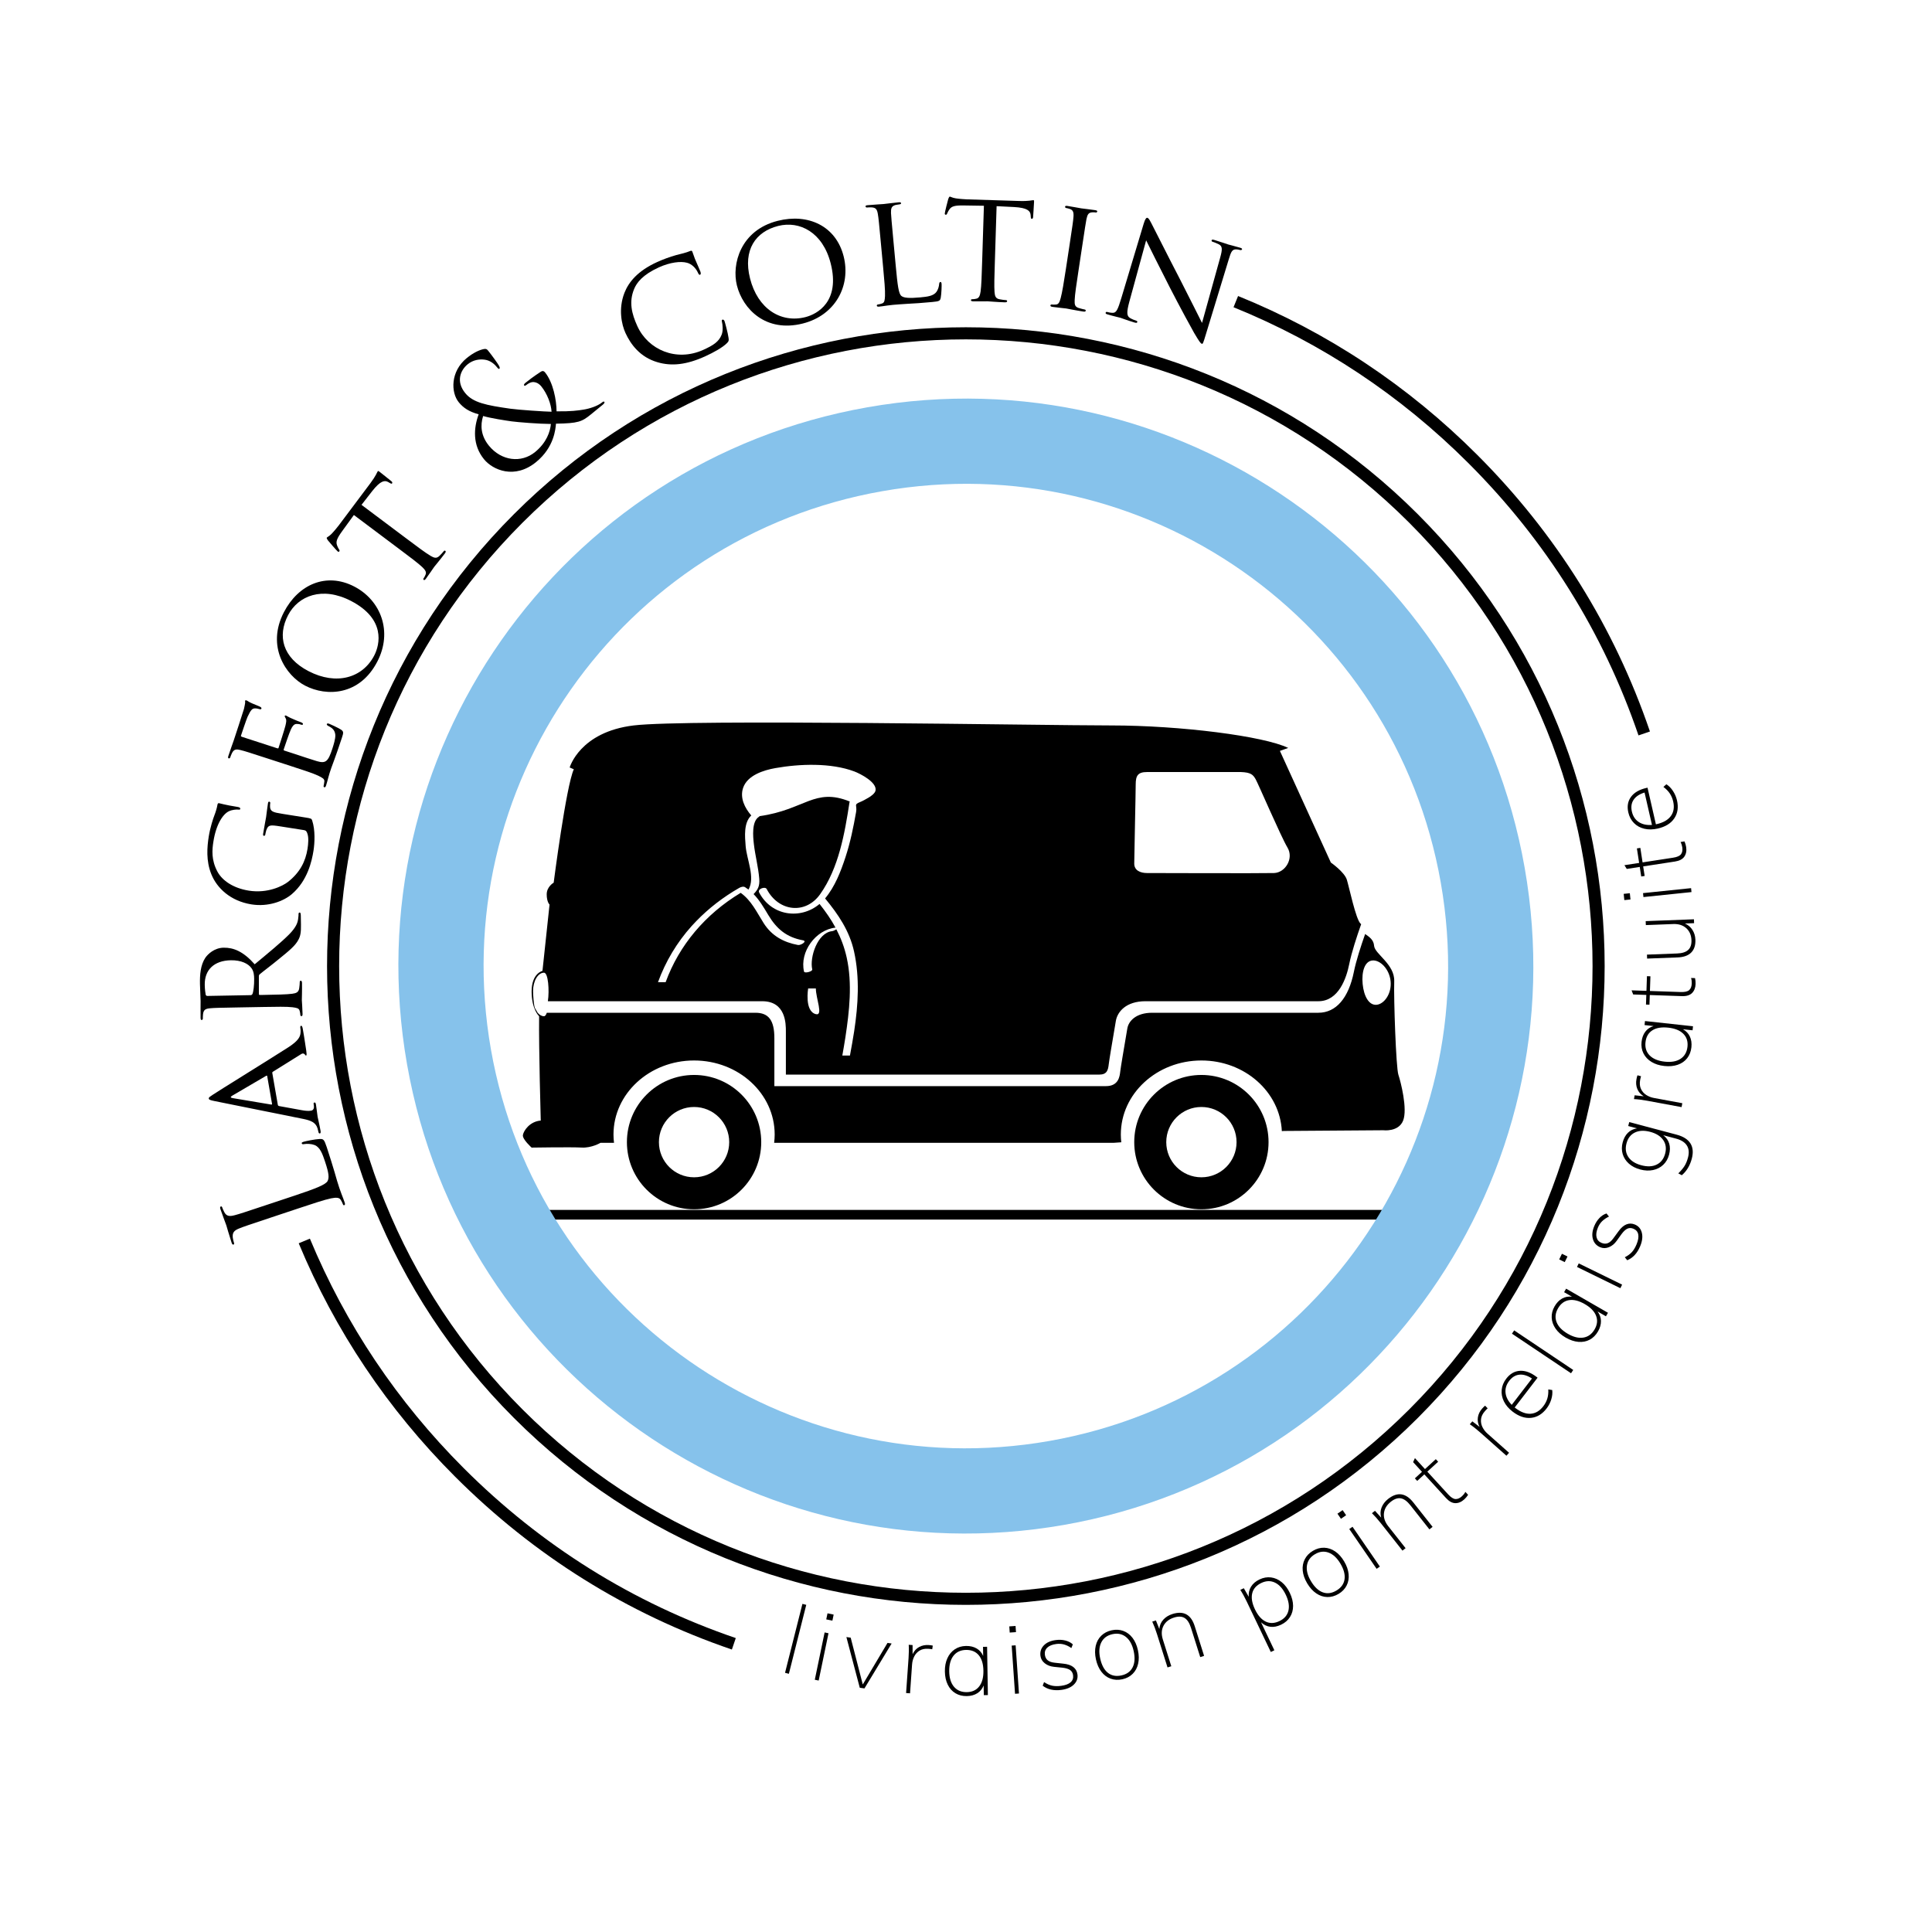 <?xml version="1.0" encoding="utf-8"?>
<!-- Generator: Adobe Illustrator 16.0.0, SVG Export Plug-In . SVG Version: 6.00 Build 0)  -->
<!DOCTYPE svg PUBLIC "-//W3C//DTD SVG 1.1//EN" "http://www.w3.org/Graphics/SVG/1.1/DTD/svg11.dtd">
<svg version="1.1" id="Calque_1" xmlns="http://www.w3.org/2000/svg" xmlns:xlink="http://www.w3.org/1999/xlink" x="0px" y="0px"
	 width="400px" height="400px" viewBox="0 0 400 400" enable-background="new 0 0 400 400" xml:space="preserve">
<g>
	<g>
		<path d="M289.518,222.504c-0.49-1.474-0.98-15.784-0.859-19.339c0.123-3.559-4.045-5.645-4.17-7.359
			c-0.086-1.229-0.986-1.83-1.852-2.431c-0.869,2.472-1.885,5.589-2.324,7.8c-1.098,5.484-3.707,8.505-7.352,8.505h-34.406
			c-3.404,0-4.904,1.752-5.154,3.253l-0.268,1.577c-0.412,2.432-1.107,6.501-1.201,7.352c-0.109,0.977-0.336,3.009-2.943,3.009
			h-68.665v-9.934c0-3.683-1.174-5.257-3.925-5.257H113.21c-0.149,0.44-0.342,0.718-0.577,0.718c-0.493,0-0.945-0.271-1.318-0.718
			l-0.569-0.982c-0.24-0.604-0.38-2.729-0.38-3.507c0-2.099,1.015-3.803,2.268-3.803c0.87,0,1.134,3.664,0.796,5.905h44.375
			c4.902,0,4.902,4.695,4.902,6.239v8.954h64.877c1.604,0,1.832-0.927,1.969-2.138c0.096-0.876,0.791-4.968,1.209-7.408l0.264-1.572
			c0.316-1.881,2.104-4.075,6.125-4.075h35.811c4.215,0,5.811-4.835,6.389-7.715c0.477-2.384,1.568-5.704,2.465-8.241
			c-0.047-0.041-0.1-0.082-0.146-0.123c-0.979-0.981-2.328-7.482-2.82-9.078c-0.49-1.594-3.311-3.555-3.311-3.555l-10.547-23.113
			c0,0,0,0,1.717-0.613c-5.027-2.453-22.32-4.659-36.668-4.659c-14.352,0-87.69-1.349-98.848,0
			c-11.16,1.347-13.246,8.706-13.246,8.706s0,0,0.858,0.369c-1.593,3.433-4.17,23.479-4.17,23.479s-1.444,0.814-1.444,2.409
			s0.586,2.126,0.586,2.126l-1.465,13.728c0,0-2.246,0.5-2.246,4.256s1.553,5.129,1.553,5.129c-0.085,6.728,0.34,21.604,0.34,21.604
			c-2.309,0.182-3.576,2.152-3.699,3.014c-0.125,0.858,1.807,2.584,1.807,2.584s8.25-0.132,10.334-0.009
			c2.084,0.124,3.924-0.979,3.924-0.979h2.801c-0.068-0.565-0.109-1.139-0.109-1.72c0-8.469,7.471-15.33,16.686-15.33
			c9.218,0,16.687,6.861,16.687,15.33c0,0.581-0.042,1.154-0.112,1.72h0.474h69.783l1.615-0.113
			c-0.061-0.528-0.094-1.065-0.094-1.606c0-8.469,7.469-15.33,16.688-15.33c8.955,0,16.246,6.485,16.648,14.625l0.461-0.033
			l20.531-0.147c0,0,3.172,0.405,4.119-2.005C291.451,229.594,290.01,223.976,289.518,222.504z M235.135,162.406
			c0-1.812,0.453-2.564,2.34-2.564c1.883,0,19.432,0,19.432,0c2.094,0.073,2.52,0.56,3.049,1.467
			c0.527,0.902,5.246,11.902,6.602,14.166c1.359,2.262-0.451,5.205-2.789,5.278c-2.338,0.076-26.293,0-26.293,0
			c-1.361-0.002-2.643-0.526-2.643-1.96C234.832,177.357,235.135,164.219,235.135,162.406z M168.914,209.968
			c-2.393-0.609-1.596-5.316-1.596-5.316h1.596C168.914,206.698,170.504,210.373,168.914,209.968z M143.199,191.726l0.967-1.03
			c2.545-2.627,5.521-4.937,8.886-6.869c0.317-0.179,0.856-0.363,1.205-0.144c0.252,0.156,0.483,0.321,0.712,0.496
			c1.439-2.512-0.37-6.23-0.59-9.006c-0.158-1.985-0.436-4.832,1.163-6.34c-1.353-1.56-2.385-3.638-1.693-5.703
			c0.88-2.625,4.259-3.675,6.676-4.103c5.034-0.891,11.491-1.132,16.358,0.693c1.225,0.464,4.721,2.242,4.387,3.955
			c-0.118,0.603-0.998,1.214-1.48,1.487c-0.563,0.314-1.105,0.649-1.707,0.888c-1.406,0.56-0.587,0.617-0.835,2.049
			c-0.556,3.165-1.202,6.335-2.208,9.39c-0.984,2.987-2.172,6.072-4.212,8.52c2.724,3.307,5.054,6.714,5.997,11
			c1.195,5.438,0.854,11.007,0.025,16.477c-0.256,1.682-0.568,3.362-0.877,5.05h-1.579c0.224-1.26,0.444-2.521,0.637-3.782
			c0.817-5.393,1.462-11.094,0.272-16.487c-0.473-2.144-1.205-4.06-2.142-5.862c-0.269,0.178-0.67,0.362-0.888,0.382
			c-3.025,0.317-4.688,5.444-4.106,7.916c0.103,0.438-1.601,0.874-1.7,0.454c-0.959-4.095,2.413-8.667,6.516-9.105
			c-0.917-1.703-2.035-3.305-3.303-4.898c-3.912,3.294-9.949,2.527-12.512-2.385c-0.381-0.729,1.256-1.297,1.563-0.714
			c2.47,4.731,8.062,5.309,11.06,1.095c3.868-5.444,5.1-12.611,6.09-19.059c0.01-0.052,0.033-0.099,0.057-0.147
			c-7.289-2.957-9.303,1.71-18.649,3.024c-0.052,0.053-0.106,0.096-0.156,0.134c-1.546,0.966-1.224,4.143-1.057,5.619
			c0.274,2.414,0.922,4.771,1.118,7.198c0.125,1.523-0.271,2.262-1.172,3.196c1.229,1.257,2.104,2.763,3.059,4.353
			c1.725,2.872,3.775,4.584,7.157,5.211c0.984,0.182-0.447,1.078-1.026,0.971c-3.005-0.56-5.454-1.914-7.113-4.541
			c-1.439-2.273-2.533-4.669-4.748-6.257c-7.348,4.436-12.741,10.847-15.538,18.494h-1.581
			C137.808,199.04,140.145,195.127,143.199,191.726z M285.018,208.028c-1.6,0.154-2.652-1.774-2.896-4.31
			c-0.244-2.531,0.41-4.709,2.01-4.861c1.6-0.154,3.535,1.769,3.779,4.306C288.156,205.696,286.617,207.869,285.018,208.028z"/>
		<path d="M143.699,222.557c-7.679,0-13.904,6.232-13.904,13.911c0,7.682,6.226,13.904,13.904,13.904
			c7.682,0,13.906-6.223,13.906-13.904C157.605,228.789,151.38,222.557,143.699,222.557z M143.699,243.746
			c-4.018,0-7.276-3.258-7.276-7.278s3.259-7.279,7.276-7.279c4.021,0,7.277,3.259,7.277,7.279S147.719,243.746,143.699,243.746z"/>
		<path d="M248.738,222.557c-7.682,0-13.906,6.232-13.906,13.911c0,7.682,6.225,13.904,13.906,13.904
			c7.68,0,13.902-6.223,13.902-13.904C262.641,228.789,256.418,222.557,248.738,222.557z M248.738,243.746
			c-4.021,0-7.277-3.258-7.277-7.278s3.256-7.279,7.277-7.279c4.02,0,7.277,3.259,7.277,7.279S252.758,243.746,248.738,243.746z"/>
	</g>
	<rect x="107.5" y="250.5" width="183" height="2"/>
	<g>
		<path d="M162.533,346.339l3.6-14.273l0.795,0.2l-3.599,14.273L162.533,346.339z"/>
		<path d="M168.695,347.772l2.034-9.791l0.803,0.167l-2.034,9.791L168.695,347.772z M171.328,334.021l1.271,0.265l-0.26,1.253
			l-1.273-0.264L171.328,334.021z"/>
		<path d="M183.75,340.147l0.852,0.121l-5.626,9.3l-0.97-0.139l-2.77-10.495l0.891,0.127l2.5,9.689L183.75,340.147z"/>
		<path d="M193.121,340.708l-0.113,0.754c-0.158-0.037-0.424-0.069-0.796-0.096c-0.731-0.052-1.342,0.076-1.831,0.382
			c-0.49,0.307-0.859,0.715-1.109,1.226s-0.395,1.052-0.436,1.623l-0.422,5.985l-0.817-0.058l0.509-7.223
			c0.073-1.037,0.085-1.959,0.035-2.764l0.798,0.056l0.007,1.886c0.314-0.673,0.768-1.169,1.358-1.488s1.251-0.453,1.983-0.401
			C192.659,340.616,192.937,340.655,193.121,340.708z"/>
		<path d="M204.367,340.949l0.162,9.999l-0.842,0.014l-0.031-2c-0.283,0.698-0.725,1.235-1.324,1.611
			c-0.602,0.377-1.32,0.571-2.161,0.585c-0.894,0.015-1.681-0.183-2.36-0.592c-0.681-0.408-1.21-1-1.589-1.774
			c-0.379-0.773-0.578-1.681-0.594-2.721c-0.018-1.04,0.154-1.956,0.516-2.748c0.359-0.793,0.873-1.411,1.539-1.855
			s1.439-0.674,2.32-0.688c0.84-0.014,1.565,0.154,2.178,0.505c0.611,0.35,1.07,0.869,1.375,1.558l-0.031-1.88L204.367,340.949z
			 M202.738,349.146c0.602-0.776,0.891-1.857,0.867-3.244c-0.021-1.4-0.346-2.472-0.971-3.215c-0.627-0.743-1.498-1.105-2.619-1.088
			c-1.12,0.019-1.987,0.419-2.601,1.202c-0.615,0.784-0.91,1.869-0.888,3.255c0.022,1.374,0.356,2.435,1.001,3.185
			c0.646,0.75,1.529,1.115,2.648,1.097C201.285,350.32,202.139,349.924,202.738,349.146z"/>
		<path d="M208.963,336.728l1.297-0.09l0.088,1.277l-1.297,0.09L208.963,336.728z M210.15,350.679l-0.691-9.976l0.818-0.057
			l0.691,9.976L210.15,350.679z"/>
		<path d="M215.877,349.009l0.285-0.743c0.588,0.38,1.148,0.626,1.68,0.738c0.533,0.111,1.148,0.122,1.85,0.03
			c0.887-0.116,1.539-0.36,1.963-0.731c0.422-0.371,0.594-0.854,0.516-1.449c-0.063-0.476-0.264-0.836-0.605-1.08
			c-0.342-0.245-0.859-0.409-1.557-0.492l-1.738-0.176c-0.775-0.073-1.426-0.317-1.951-0.733c-0.525-0.415-0.828-0.927-0.906-1.535
			c-0.111-0.846,0.119-1.568,0.693-2.168s1.402-0.971,2.486-1.112c0.701-0.092,1.361-0.061,1.979,0.094
			c0.619,0.154,1.135,0.42,1.547,0.796l-0.303,0.766c-0.504-0.351-1.006-0.598-1.51-0.74c-0.502-0.143-1.037-0.177-1.605-0.103
			c-0.834,0.109-1.457,0.359-1.869,0.749c-0.412,0.391-0.58,0.883-0.502,1.478c0.064,0.503,0.264,0.887,0.594,1.153
			c0.33,0.266,0.811,0.432,1.438,0.497l1.76,0.193c0.898,0.084,1.594,0.315,2.088,0.694c0.494,0.38,0.783,0.894,0.867,1.541
			c0.105,0.807-0.143,1.505-0.744,2.095s-1.465,0.958-2.588,1.104C218.182,350.079,216.893,349.79,215.877,349.009z"/>
		<path d="M229.943,347.55c-0.754-0.271-1.395-0.753-1.922-1.443c-0.525-0.69-0.898-1.544-1.121-2.56
			c-0.223-1.017-0.236-1.944-0.045-2.784c0.191-0.841,0.574-1.542,1.148-2.104c0.572-0.562,1.289-0.937,2.148-1.125
			c0.859-0.188,1.664-0.145,2.414,0.129c0.748,0.273,1.385,0.752,1.91,1.436c0.523,0.684,0.896,1.533,1.119,2.55
			c0.221,1.016,0.236,1.947,0.047,2.794c-0.191,0.848-0.568,1.551-1.137,2.111c-0.566,0.561-1.279,0.935-2.139,1.122
			S230.699,347.821,229.943,347.55z M234.498,345.204c0.445-0.875,0.518-1.996,0.219-3.364c-0.291-1.328-0.824-2.304-1.602-2.926
			c-0.777-0.621-1.707-0.814-2.787-0.578c-1.082,0.236-1.85,0.796-2.305,1.68c-0.455,0.885-0.537,1.998-0.244,3.339
			c0.303,1.381,0.832,2.374,1.592,2.979s1.693,0.787,2.801,0.545S234.055,346.079,234.498,345.204z"/>
		<path d="M247.357,336.69l1.939,6.142l-0.801,0.253l-1.916-6.065c-0.32-1.017-0.762-1.695-1.324-2.036
			c-0.561-0.339-1.293-0.367-2.195-0.082c-1.031,0.325-1.756,0.896-2.176,1.714c-0.42,0.818-0.463,1.755-0.131,2.81l1.754,5.551
			l-0.783,0.246l-2.18-6.903c-0.313-0.992-0.641-1.854-0.982-2.584l0.762-0.241l0.705,1.77c0.059-0.745,0.332-1.387,0.818-1.926
			c0.488-0.538,1.119-0.93,1.895-1.175C245.057,333.432,246.596,334.274,247.357,336.69z"/>
		<path d="M263.154,326.589c0.793,0.102,1.529,0.426,2.205,0.976c0.676,0.549,1.236,1.293,1.686,2.231
			c0.447,0.938,0.672,1.836,0.674,2.691c0.002,0.856-0.211,1.623-0.641,2.301c-0.43,0.679-1.043,1.206-1.838,1.586
			c-0.781,0.373-1.525,0.518-2.23,0.433s-1.348-0.395-1.928-0.931l2.764,5.795l-0.74,0.353l-4.977-10.433
			c-0.449-0.938-0.893-1.746-1.334-2.422l0.723-0.345l1.021,1.772c-0.063-0.782,0.098-1.483,0.482-2.103s0.967-1.115,1.75-1.488
			C261.564,326.626,262.359,326.487,263.154,326.589z M266.752,333.48c0.232-0.953,0.053-2.049-0.537-3.288
			c-0.598-1.252-1.344-2.093-2.236-2.524c-0.893-0.431-1.838-0.407-2.836,0.069c-1.035,0.493-1.664,1.211-1.887,2.152
			c-0.225,0.941-0.033,2.043,0.568,3.307c0.604,1.264,1.342,2.107,2.217,2.532s1.824,0.394,2.848-0.095
			C265.898,335.151,266.52,334.434,266.752,333.48z"/>
		<path d="M274.791,330.648c-0.803-0.02-1.563-0.272-2.279-0.762c-0.717-0.488-1.342-1.18-1.873-2.074
			c-0.531-0.894-0.84-1.77-0.924-2.627s0.059-1.644,0.424-2.358c0.367-0.714,0.928-1.296,1.686-1.746
			c0.756-0.45,1.531-0.663,2.328-0.642c0.797,0.023,1.553,0.275,2.268,0.759c0.713,0.482,1.336,1.171,1.867,2.065
			c0.531,0.894,0.842,1.772,0.928,2.636c0.088,0.863-0.049,1.65-0.41,2.361c-0.359,0.711-0.918,1.292-1.676,1.741
			C276.373,330.452,275.594,330.668,274.791,330.648z M278.371,326.983c0.145-0.97-0.141-2.057-0.857-3.26
			c-0.695-1.169-1.51-1.926-2.443-2.271c-0.934-0.344-1.877-0.233-2.828,0.333c-0.951,0.565-1.502,1.34-1.654,2.322
			s0.121,2.064,0.824,3.244c0.723,1.215,1.539,1.989,2.451,2.323s1.855,0.211,2.83-0.368S278.227,327.953,278.371,326.983z"/>
		<path d="M276.904,313.393l1.072-0.736l0.725,1.056l-1.072,0.736L276.904,313.393z M285.012,324.809l-5.662-8.243l0.676-0.464
			l5.662,8.242L285.012,324.809z"/>
		<path d="M292.611,311.065l3.99,5.055l-0.658,0.521l-3.941-4.992c-0.66-0.837-1.314-1.314-1.961-1.434
			c-0.645-0.118-1.34,0.115-2.082,0.702c-0.848,0.669-1.322,1.461-1.426,2.374c-0.104,0.914,0.189,1.805,0.875,2.673l3.605,4.568
			l-0.643,0.508l-4.486-5.683c-0.645-0.815-1.258-1.505-1.836-2.066l0.627-0.496l1.287,1.404c-0.209-0.717-0.182-1.414,0.082-2.091
			c0.266-0.676,0.717-1.266,1.355-1.77C289.305,308.835,291.043,309.077,292.611,311.065z"/>
		<path d="M295.512,304.688l4.311,4.703c0.578,0.629,1.088,0.954,1.529,0.973c0.443,0.02,0.891-0.178,1.342-0.593
			c0.295-0.27,0.529-0.566,0.705-0.889l0.555,0.604c-0.225,0.349-0.482,0.658-0.777,0.929c-0.59,0.54-1.211,0.806-1.861,0.796
			c-0.65-0.009-1.291-0.358-1.922-1.046l-4.5-4.91l-1.475,1.351l-0.486-0.53l1.475-1.352l-1.838-2.005l0.377-0.833l2.08,2.271
			l2.242-2.054l0.486,0.53L295.512,304.688z"/>
		<path d="M307.477,291.031l0.529,0.55c-0.127,0.102-0.314,0.293-0.563,0.571c-0.486,0.549-0.758,1.11-0.813,1.686
			c-0.055,0.574,0.043,1.116,0.295,1.626c0.254,0.509,0.594,0.954,1.023,1.334l4.486,3.982l-0.543,0.613l-5.416-4.806
			c-0.777-0.689-1.502-1.261-2.17-1.712l0.529-0.599l1.5,1.144c-0.342-0.659-0.459-1.321-0.352-1.983
			c0.105-0.663,0.402-1.269,0.891-1.817C307.121,291.341,307.322,291.145,307.477,291.031z"/>
		<path d="M313.602,291.407l0.143,0.109c1.111,0.853,2.166,1.247,3.166,1.183c0.998-0.065,1.871-0.584,2.619-1.557
			c0.381-0.497,0.656-1.025,0.826-1.585s0.236-1.188,0.201-1.888l0.814,0.121c0.078,0.599,0.014,1.242-0.195,1.93
			c-0.209,0.688-0.533,1.318-0.971,1.89c-0.902,1.174-1.98,1.821-3.232,1.943c-1.254,0.122-2.521-0.309-3.801-1.291
			c-0.814-0.626-1.416-1.331-1.805-2.117c-0.387-0.785-0.541-1.588-0.457-2.407c0.082-0.819,0.398-1.588,0.951-2.308
			c0.779-1.015,1.725-1.555,2.832-1.619c1.109-0.065,2.262,0.361,3.457,1.279l0.189,0.146L313.602,291.407z M311.707,288.375
			c0.096,0.872,0.521,1.7,1.281,2.485l4.189-5.457c-0.926-0.61-1.795-0.874-2.607-0.792c-0.811,0.083-1.514,0.511-2.105,1.282
			C311.863,286.677,311.611,287.504,311.707,288.375z"/>
		<path d="M325.264,284.319l-12.229-8.194l0.457-0.682l12.229,8.194L325.264,284.319z"/>
		<path d="M324.248,266.804l8.664,4.994l-0.42,0.729l-1.732-0.999c0.453,0.601,0.688,1.255,0.703,1.964
			c0.014,0.709-0.188,1.427-0.607,2.154c-0.447,0.773-1.02,1.348-1.719,1.721c-0.701,0.374-1.48,0.525-2.34,0.453
			s-1.738-0.368-2.639-0.888c-0.902-0.519-1.6-1.137-2.096-1.854c-0.494-0.716-0.762-1.474-0.801-2.273s0.162-1.581,0.602-2.344
			c0.42-0.728,0.936-1.265,1.551-1.61s1.297-0.473,2.043-0.38l-1.629-0.939L324.248,266.804z M330.447,272.409
			c-0.357-0.914-1.137-1.718-2.338-2.41c-1.213-0.699-2.299-0.972-3.258-0.816s-1.719,0.718-2.279,1.688
			c-0.559,0.971-0.66,1.921-0.303,2.85c0.357,0.93,1.137,1.74,2.338,2.433c1.189,0.686,2.271,0.944,3.246,0.775
			s1.742-0.739,2.301-1.709C330.707,274.26,330.805,273.323,330.447,272.409z"/>
		<path d="M322.813,260.748l0.57-1.168l1.15,0.563l-0.572,1.168L322.813,260.748z M335.482,266.706l-8.98-4.397l0.359-0.736
			l8.982,4.397L335.482,266.706z"/>
		<path d="M336.9,260.921l-0.5-0.62c0.623-0.318,1.117-0.68,1.48-1.085c0.361-0.404,0.68-0.934,0.951-1.586
			c0.342-0.825,0.459-1.513,0.348-2.064c-0.109-0.551-0.441-0.942-0.996-1.172c-0.443-0.185-0.855-0.189-1.238-0.017
			s-0.783,0.54-1.205,1.102l-1.021,1.417c-0.451,0.635-0.988,1.076-1.611,1.322c-0.623,0.247-1.217,0.253-1.783,0.018
			c-0.787-0.327-1.299-0.89-1.529-1.687c-0.232-0.797-0.139-1.699,0.281-2.709c0.27-0.652,0.627-1.208,1.07-1.667
			c0.443-0.458,0.932-0.771,1.463-0.94l0.512,0.646c-0.555,0.261-1.021,0.572-1.396,0.937c-0.375,0.363-0.672,0.811-0.893,1.34
			c-0.322,0.775-0.416,1.439-0.285,1.992s0.473,0.944,1.027,1.175c0.469,0.194,0.9,0.215,1.295,0.062
			c0.396-0.152,0.779-0.484,1.15-0.995l1.047-1.427c0.523-0.736,1.072-1.223,1.646-1.46c0.576-0.237,1.166-0.231,1.768,0.02
			c0.752,0.313,1.232,0.877,1.441,1.692c0.211,0.816,0.098,1.748-0.338,2.794C338.98,259.46,338.086,260.432,336.9,260.921z"/>
		<path d="M337.316,232.316l9.801,2.601c1.379,0.366,2.334,0.968,2.863,1.805c0.529,0.838,0.625,1.894,0.287,3.17
			c-0.383,1.443-1.072,2.585-2.068,3.424l-0.727-0.379c0.559-0.542,0.984-1.049,1.283-1.521s0.541-1.063,0.729-1.772
			c0.264-0.992,0.184-1.82-0.24-2.485c-0.424-0.664-1.17-1.138-2.24-1.422l-2.648-0.703c0.621,0.469,1.033,1.047,1.236,1.735
			s0.195,1.452-0.027,2.289c-0.227,0.851-0.629,1.551-1.209,2.101s-1.283,0.911-2.109,1.085c-0.826,0.175-1.709,0.137-2.65-0.113
			c-0.939-0.249-1.727-0.654-2.357-1.215c-0.629-0.561-1.057-1.223-1.283-1.986c-0.225-0.763-0.225-1.57,0.002-2.421
			c0.219-0.824,0.58-1.483,1.084-1.978c0.502-0.494,1.129-0.8,1.877-0.919l-1.816-0.482L337.316,232.316z M344.35,236.034
			c-0.553-0.802-1.449-1.367-2.686-1.695c-1.25-0.332-2.311-0.285-3.182,0.139s-1.449,1.171-1.732,2.24
			c-0.289,1.082-0.16,2.027,0.385,2.834s1.443,1.376,2.693,1.707c1.25,0.332,2.311,0.283,3.184-0.147s1.453-1.188,1.74-2.27
			C345.035,237.772,344.902,236.836,344.35,236.034z"/>
		<path d="M339.023,222.626l0.736,0.197c-0.055,0.152-0.117,0.412-0.186,0.779c-0.133,0.722-0.074,1.342,0.176,1.862
			c0.248,0.521,0.613,0.935,1.092,1.24s1,0.51,1.564,0.614l5.9,1.091l-0.15,0.807l-7.119-1.316
			c-1.021-0.189-1.936-0.304-2.742-0.345l0.145-0.787l1.875,0.205c-0.633-0.389-1.076-0.894-1.326-1.517
			c-0.252-0.623-0.311-1.295-0.176-2.016C338.879,223.074,338.949,222.803,339.023,222.626z"/>
		<path d="M340.576,211.396l9.941,1.081l-0.09,0.835l-1.988-0.216c0.656,0.366,1.135,0.871,1.434,1.514s0.402,1.382,0.313,2.217
			c-0.096,0.888-0.391,1.645-0.881,2.268c-0.49,0.624-1.143,1.076-1.957,1.356c-0.816,0.28-1.74,0.364-2.773,0.252
			c-1.035-0.112-1.922-0.396-2.664-0.853s-1.291-1.043-1.65-1.759c-0.357-0.717-0.488-1.512-0.393-2.387
			c0.09-0.835,0.348-1.535,0.771-2.099c0.422-0.564,0.994-0.955,1.715-1.172l-1.867-0.203L340.576,211.396z M348.508,214.029
			c-0.695-0.692-1.732-1.114-3.111-1.264c-1.393-0.151-2.496,0.037-3.311,0.565s-1.283,1.349-1.404,2.463
			c-0.121,1.113,0.17,2.023,0.869,2.729c0.701,0.707,1.742,1.135,3.121,1.285c1.365,0.148,2.459-0.051,3.283-0.599
			s1.297-1.378,1.418-2.491C349.492,215.618,349.205,214.722,348.508,214.029z"/>
		<path d="M341.6,205.171l6.375,0.218c0.854,0.028,1.441-0.107,1.766-0.41s0.496-0.761,0.518-1.373
			c0.014-0.4-0.035-0.775-0.143-1.126l0.82,0.028c0.092,0.403,0.133,0.805,0.119,1.204c-0.027,0.8-0.273,1.429-0.736,1.887
			c-0.461,0.458-1.16,0.671-2.092,0.639l-6.656-0.227l-0.068,1.999l-0.719-0.024l0.066-1.999l-2.717-0.093l-0.332-0.852l3.078,0.104
			l0.104-3.038l0.719,0.024L341.6,205.171z"/>
		<path d="M340.721,190.71l9.992-0.38l0.029,0.8l-1.898,0.071c0.666,0.295,1.186,0.739,1.563,1.332s0.578,1.269,0.607,2.028
			c0.043,1.146-0.246,2.031-0.869,2.655s-1.563,0.96-2.814,1.008l-6.314,0.239l-0.031-0.819l6.234-0.236
			c1.053-0.04,1.82-0.286,2.305-0.738c0.482-0.452,0.707-1.124,0.674-2.018c-0.041-1.052-0.402-1.882-1.086-2.49
			c-0.684-0.607-1.572-0.891-2.664-0.85l-5.695,0.217L340.721,190.71z"/>
		<path d="M336.301,186.357l-0.135-1.293l1.273-0.132l0.135,1.293L336.301,186.357z M350.203,184.696l-9.947,1.03l-0.084-0.815
			l9.947-1.03L350.203,184.696z"/>
		<path d="M340.076,178.548l6.307-0.969c0.844-0.129,1.396-0.372,1.658-0.729s0.346-0.839,0.254-1.445
			c-0.061-0.396-0.178-0.755-0.348-1.08l0.811-0.124c0.166,0.379,0.279,0.767,0.34,1.161c0.121,0.791-0.002,1.454-0.373,1.99
			c-0.369,0.535-1.016,0.874-1.938,1.016l-6.584,1.011l0.305,1.978l-0.711,0.109l-0.305-1.978l-2.688,0.413l-0.484-0.775
			l3.045-0.468l-0.463-3.005l0.713-0.109L340.076,178.548z"/>
		<path d="M342.836,170.667l0.176-0.04c1.365-0.313,2.342-0.874,2.928-1.686c0.588-0.812,0.744-1.815,0.471-3.011
			c-0.141-0.611-0.371-1.16-0.695-1.646c-0.322-0.487-0.766-0.939-1.326-1.358l0.613-0.551c0.512,0.321,0.965,0.781,1.361,1.381
			c0.398,0.601,0.676,1.251,0.838,1.953c0.33,1.442,0.143,2.686-0.563,3.729c-0.705,1.044-1.844,1.745-3.418,2.105
			c-1,0.229-1.928,0.243-2.779,0.041c-0.854-0.201-1.57-0.595-2.148-1.181s-0.969-1.32-1.172-2.204
			c-0.285-1.248-0.1-2.319,0.559-3.216c0.656-0.896,1.719-1.511,3.188-1.848l0.234-0.053L342.836,170.667z M339.291,170.195
			c0.734,0.482,1.645,0.681,2.732,0.596l-1.535-6.707c-1.061,0.325-1.816,0.827-2.271,1.505c-0.453,0.678-0.57,1.492-0.354,2.44
			C338.082,168.991,338.559,169.714,339.291,170.195z"/>
	</g>
	<path fill="#86C2EB" d="M179.619,84.318c-63.898,11.24-106.584,72.152-95.344,136.048c11.24,63.897,72.152,106.584,136.049,95.344
		c63.896-11.24,106.582-72.152,95.344-136.048C304.426,115.765,243.516,73.08,179.619,84.318z M217.268,298.335
		c-54.301,9.554-106.067-26.724-115.62-81.023c-9.549-54.302,26.725-106.066,81.025-115.618
		c54.303-9.552,106.067,26.723,115.62,81.024C307.846,237.019,271.568,288.783,217.268,298.335z"/>
	<path d="M151.527,341.519c-21.69-7.417-40.966-19.454-57.291-35.778c-13.975-13.976-24.872-30.236-32.39-48.332l2.313-0.962
		c7.393,17.791,18.107,33.779,31.85,47.521c16.051,16.051,35.002,27.887,56.328,35.178L151.527,341.519z"/>
	<path d="M341.602,151.446l-2.369,0.81c-7.289-21.322-19.125-40.276-35.18-56.332c-14.047-14.046-30.418-24.917-48.664-32.315
		l0.941-2.323c18.559,7.525,35.211,18.583,49.494,32.867C322.152,110.48,334.191,129.757,341.602,151.446z"/>
	<g>
		<path d="M60.921,247.565c4.582-1.526,6.537-2.314,6.911-3.063c0.331-0.665,0.28-1.549-0.528-3.979
			c-0.549-1.654-1.039-3.017-2.191-3.462c-0.634-0.24-1.516-0.291-2.14-0.188c-0.26,0.053-0.436,0.042-0.499-0.145
			c-0.052-0.156,0.063-0.229,0.406-0.343c0.343-0.114,2.284-0.519,3.274-0.569c0.788-0.021,0.943,0.031,1.494,1.683
			c0.745,2.245,1.226,3.887,1.628,5.207c0.373,1.329,0.666,2.307,0.966,3.211c0.041,0.125,0.248,0.645,0.456,1.269
			c0.239,0.612,0.499,1.287,0.654,1.755c0.113,0.344,0.104,0.52-0.083,0.582c-0.094,0.031-0.208-0.001-0.271-0.188
			c-0.094-0.28-0.28-0.635-0.438-0.895c-0.331-0.581-1.069-0.508-2.016-0.333c-1.36,0.28-3.823,1.1-6.817,2.096l-5.484,1.826
			c-4.863,1.619-5.736,1.91-6.714,2.303c-1.038,0.416-1.454,0.833-1.33,1.934c0.02,0.27,0.166,0.809,0.259,1.09
			c0.042,0.125,0.021,0.27-0.104,0.313c-0.187,0.061-0.301-0.074-0.414-0.417c-0.467-1.401-1.027-3.397-1.079-3.552
			c-0.051-0.158-0.902-2.401-1.215-3.338c-0.114-0.344-0.103-0.521,0.083-0.583c0.125-0.041,0.229,0.063,0.27,0.188
			c0.073,0.217,0.249,0.645,0.438,0.997c0.456,0.853,1.069,0.927,2.182,0.625c1.017-0.27,1.89-0.56,6.755-2.18L60.921,247.565z"/>
		<path d="M44.416,227.964c-0.97-0.197-1.153-0.299-1.188-0.493c-0.051-0.292,0.32-0.457,0.885-0.854
			c1.074-0.721,11.642-7.264,15.512-9.739c2.281-1.464,2.5-2.303,2.589-2.952c0.056-0.442,0.015-0.869-0.036-1.161
			c-0.026-0.162,0.004-0.366,0.166-0.395c0.159-0.028,0.281,0.285,0.337,0.607c0.075,0.421,0.442,2.525,0.72,4.511
			c0.064,0.556,0.143,1.008-0.019,1.037c-0.13,0.023-0.142-0.042-0.228-0.16c-0.095-0.151-0.373-0.402-0.791-0.129l-5.865,3.657
			c-0.119,0.087-0.146,0.124-0.117,0.286l1.143,6.57c0.022,0.129,0.105,0.216,0.278,0.252l4.685,0.852
			c0.724,0.142,1.432,0.185,1.918,0.101c0.552-0.097,0.659-0.615,0.574-1.103l-0.043-0.258c-0.04-0.227,0.044-0.308,0.175-0.331
			c0.162-0.027,0.255,0.122,0.299,0.381c0.118,0.68,0.293,2.251,0.349,2.574c0.05,0.291,0.396,1.699,0.6,2.864
			c0.063,0.355,0.03,0.562-0.132,0.591c-0.129,0.022-0.249-0.09-0.271-0.22c-0.033-0.194-0.14-0.611-0.21-0.831
			c-0.388-1.266-1.455-1.647-2.943-1.956L44.416,227.964z M55.321,222.797c-0.023-0.13-0.089-0.118-0.213-0.063l-7.05,4.129
			c-0.395,0.235-0.366,0.396,0.084,0.485l8.006,1.34c0.134,0.011,0.192-0.032,0.177-0.13L55.321,222.797z"/>
		<path d="M49.574,208.574c-4.336,0.078-5.125,0.092-6.011,0.174c-0.951,0.083-1.409,0.257-1.524,1.211
			c-0.028,0.231-0.051,0.724-0.046,0.986c0.001,0.099-0.128,0.232-0.227,0.234c-0.163,0.004-0.232-0.126-0.237-0.455
			c-0.023-1.313,0.006-3.253,0.004-3.419c-0.005-0.295-0.113-2.724-0.131-3.613c-0.033-1.84,0.095-3.878,1.119-5.408
			c0.512-0.733,1.836-2.039,3.774-2.074c2.069-0.036,4.089,0.782,6.438,3.435c2.913-2.418,5.406-4.469,7.118-6.176
			c1.548-1.571,1.794-2.528,1.88-3.254c0.09-0.561,0.082-0.856,0.08-1.02c-0.003-0.164,0.127-0.265,0.225-0.268
			c0.164-0.002,0.234,0.161,0.243,0.686l0.032,1.809c0.031,1.642-0.121,2.368-0.503,3.096c-0.634,1.262-1.963,2.337-4.035,4.018
			c-1.489,1.241-3.274,2.558-4.018,3.194c-0.13,0.133-0.161,0.2-0.157,0.396l0.001,3.68c0.002,0.132,0.069,0.197,0.232,0.193
			l0.657-0.01c2.693-0.05,4.862-0.089,6.011-0.241c0.817-0.113,1.341-0.287,1.457-1.177c0.059-0.395,0.111-1.02,0.107-1.283
			c-0.003-0.197,0.129-0.232,0.227-0.235c0.13-0.001,0.232,0.13,0.239,0.457c0.027,1.577-0.037,3.419-0.036,3.55
			c0.001,0.034,0.136,1.971,0.149,2.856c0.007,0.296-0.057,0.461-0.222,0.464c-0.098,0.002-0.231-0.061-0.233-0.225
			c-0.006-0.265-0.077-0.625-0.148-0.886c-0.141-0.556-0.667-0.612-1.49-0.729c-1.154-0.144-3.354-0.104-6.048-0.055L49.574,208.574
			z M51.894,206.035c0.164-0.004,0.261-0.07,0.358-0.205c0.222-0.429,0.393-1.913,0.368-3.192c-0.011-0.691-0.059-1.479-0.531-2.159
			c-0.674-0.975-2.166-1.703-4.302-1.667c-3.482,0.065-5.453,2.006-5.396,5.095c0.015,0.854,0.129,1.772,0.201,2.067
			c0.068,0.128,0.169,0.226,0.334,0.224L51.894,206.035z"/>
		<path d="M58.116,171.107c-2.239-0.355-2.574-0.342-2.985,0.789c-0.068,0.224-0.178,0.704-0.22,0.964
			c-0.015,0.099-0.165,0.208-0.263,0.191c-0.194-0.029-0.205-0.165-0.157-0.491c0.206-1.298,0.573-3.204,0.599-3.365
			c0.02-0.129,0.238-1.926,0.377-2.801c0.053-0.323,0.106-0.448,0.3-0.417c0.099,0.017,0.207,0.166,0.191,0.263
			c-0.032,0.195-0.062,0.391-0.049,0.725c0.006,0.8,0.394,1.094,1.356,1.313c0.871,0.171,1.684,0.301,2.851,0.482l3.083,0.49
			c1.266,0.198,1.294,0.236,1.432,0.625c0.654,1.966,0.535,4.607,0.273,6.262c-0.344,2.175-1.243,6.189-4.439,8.943
			c-1.738,1.522-4.953,2.713-8.392,2.167c-4.415-0.698-7.175-3.428-8.3-6.201c-1.154-2.811-0.896-5.694-0.553-7.871
			c0.288-1.817,0.93-3.777,1.146-4.31c0.225-0.563,0.545-1.544,0.657-2.257c0.045-0.292,0.187-0.338,0.315-0.316
			c0.391,0.063,1.109,0.342,3.869,0.778c0.455,0.07,0.563,0.224,0.532,0.416c-0.023,0.162-0.193,0.169-0.452,0.128
			c-0.362-0.023-1.199,0.011-1.92,0.36c-1.15,0.553-2.599,2.551-3.183,6.251c-0.273,1.72-0.471,3.819,0.842,6.254
			c1.003,1.854,3.285,3.412,6.496,3.921c3.896,0.615,7.004-0.956,8.104-1.813c2.469-1.938,3.626-4.216,4.042-6.845
			c0.159-1.006,0.272-2.351-0.031-3.165c-0.139-0.388-0.233-0.636-0.752-0.718L58.116,171.107z"/>
		<path d="M55.588,157.098c-4.127-1.34-4.876-1.585-5.741-1.794c-0.926-0.232-1.414-0.219-1.833,0.647
			c-0.103,0.21-0.286,0.666-0.367,0.917c-0.032,0.094-0.196,0.179-0.29,0.147c-0.156-0.05-0.178-0.196-0.076-0.508
			c0.405-1.251,1.046-3.013,1.098-3.169c0.06-0.187,1.959-5.929,2.131-6.563c0.142-0.542,0.211-1.071,0.251-1.302
			c0.008-0.134-0.045-0.29-0.003-0.415c0.029-0.095,0.164-0.084,0.288-0.044c0.189,0.063,0.451,0.319,1.181,0.625
			c0.239,0.114,1.408,0.562,1.699,0.725c0.115,0.07,0.239,0.216,0.201,0.341c-0.051,0.156-0.197,0.179-0.416,0.108
			c-0.187-0.061-0.635-0.172-0.988-0.149c-0.497,0.046-0.776,0.267-1.451,1.706c-0.217,0.448-1.282,3.626-1.384,3.938
			c-0.042,0.128,0.043,0.189,0.231,0.25l7.219,2.344c0.187,0.062,0.283,0.091,0.331-0.063c0.112-0.345,1.291-3.972,1.431-4.616
			c0.152-0.678,0.252-1.094,0.063-1.466c-0.127-0.248-0.242-0.426-0.213-0.518c0.031-0.094,0.115-0.135,0.271-0.086
			c0.157,0.05,0.544,0.349,1.397,0.695c0.512,0.237,1.492,0.623,1.679,0.684c0.219,0.071,0.481,0.225,0.42,0.413
			c-0.041,0.125-0.156,0.157-0.311,0.106c-0.25-0.082-0.531-0.174-0.916-0.159c-0.406-0.028-0.8,0.12-1.271,1.143
			c-0.337,0.718-1.324,3.647-1.475,4.115c-0.051,0.158,0.031,0.22,0.127,0.25l2.219,0.72c0.906,0.296,3.99,1.331,4.532,1.472
			c1.803,0.517,2.309,0.129,3.191-2.591c0.233-0.719,0.659-2.032,0.612-2.843c-0.08-0.819-0.426-1.347-1.439-1.848
			c-0.291-0.164-0.364-0.257-0.314-0.415c0.052-0.154,0.279-0.115,0.469-0.054c0.186,0.062,1.926,0.867,2.439,1.207
			c0.625,0.412,0.536,0.692,0.189,1.755c-0.669,2.063-1.248,3.637-1.646,4.751c-0.438,1.138-0.672,1.855-0.804,2.261
			c-0.021,0.063-0.193,0.596-0.354,1.2c-0.142,0.54-0.313,1.177-0.455,1.613c-0.092,0.281-0.205,0.416-0.36,0.368
			c-0.094-0.032-0.199-0.134-0.148-0.291c0.08-0.251,0.099-0.625,0.149-0.885c0.079-0.563-0.434-0.799-1.173-1.175
			c-1.043-0.513-3.139-1.193-5.702-2.025L55.588,157.098z"/>
		<path d="M58.774,126.757c2.994-5.774,8.792-8.319,14.567-5.324c5.541,2.874,7.988,9.361,4.779,15.543
			c-3.644,7.031-10.48,7.298-14.943,4.982C59.181,139.885,55.096,133.845,58.774,126.757z M77.48,135.718
			c1.194-2.303,2.375-7.574-4.801-11.297c-5.949-3.085-10.945-1.088-13.047,2.966c-2.225,4.287-1.145,8.771,4.25,11.569
			C69.658,141.95,75.074,140.355,77.48,135.718z"/>
		<path d="M84.23,111.56c2.155,1.616,3.915,2.937,4.914,3.523c0.717,0.412,1.216,0.622,1.854-0.009
			c0.288-0.275,0.733-0.761,0.894-0.973c0.117-0.157,0.241-0.104,0.321-0.045c0.104,0.079,0.104,0.244-0.091,0.506
			c-0.947,1.261-2.129,2.675-2.229,2.806c-0.079,0.105-1.202,1.769-1.715,2.451c-0.197,0.264-0.33,0.329-0.461,0.23
			c-0.078-0.059-0.117-0.172-0.018-0.302c0.156-0.211,0.301-0.514,0.405-0.763c0.25-0.553-0.099-1.02-0.696-1.59
			c-0.842-0.797-2.601-2.117-4.757-3.732l-9.382-7.037l-2.452,3.377c-1.057,1.467-1.313,2.136-1.044,2.871
			c0.197,0.559,0.336,0.703,0.434,0.9c0.146,0.19,0.112,0.289,0.033,0.393c-0.04,0.055-0.172,0.12-0.301,0.021
			c-0.238-0.177-1.9-2.122-2.047-2.313c-0.11-0.125-0.3-0.475-0.242-0.552c0.118-0.157,0.479-0.257,1.031-0.83
			c0.573-0.598,1.27-1.471,1.466-1.731l6.544-8.727c0.572-0.763,0.914-1.326,1.138-1.735c0.203-0.381,0.31-0.63,0.386-0.735
			c0.08-0.107,0.213-0.007,0.344,0.09c0.683,0.513,2.227,1.796,2.49,1.991c0.184,0.14,0.211,0.323,0.131,0.429
			c-0.08,0.104-0.196,0.099-0.532-0.112l-0.256-0.15c-0.743-0.434-1.617-0.31-3.325,1.858l-2.221,2.852L84.23,111.56z"/>
		<path d="M100.218,95.092c-2.432-2.976-2.145-6.52-1.116-9.313c-2.023-0.554-3.179-1.346-4.116-2.49
			c-1.644-2.011-1.764-6.366,1.646-9.151c1.298-1.062,2.601-1.699,3.599-1.881c0.451-0.071,0.602,0.06,0.85,0.367
			c0.625,0.762,1.979,2.628,2.214,3.07c0.234,0.446,0.2,0.559,0.1,0.642c-0.128,0.104-0.237,0.022-0.548-0.359
			c-0.541-0.662-1.379-1.376-2.557-1.518c-1.037-0.129-2.34,0.045-3.459,0.959c-1.526,1.246-2.461,3.58-0.508,5.971
			c1.622,1.986,4.347,2.518,9.342,3.23c1.635,0.236,7.155,0.604,8.529,0.627c-0.076-1.55-0.884-3.732-2.152-5.286
			c-0.312-0.379-0.81-0.779-1.504-0.851c-0.6-0.061-1.195,0.3-1.576,0.611c-0.153,0.126-0.349,0.199-0.453,0.072
			c-0.104-0.128,0.059-0.343,0.262-0.513c0.612-0.497,1.65-1.303,3.199-2.314c0.423-0.26,0.666-0.12,0.874,0.134
			c1.684,2.061,2.384,5.776,2.386,8.064c2.844,0.051,4.525-0.177,5.568-0.352c1.211-0.183,2.925-0.732,3.84-1.48
			c0.228-0.188,0.377-0.266,0.502-0.112c0.082,0.102-0.058,0.343-0.287,0.531l-2.494,2.036c-1.882,1.538-2.639,1.858-7.246,1.932
			c-0.105,1.064-0.349,4.868-4.115,7.947C106.542,99.302,102.027,97.307,100.218,95.092z M114.055,87.778
			c-2.382-0.008-6.878-0.366-8.118-0.539c-1.246-0.172-4.349-0.649-5.912-1.11c-0.618,1.948-0.463,4.111,1.202,6.146
			c2.599,3.181,6.708,3.641,9.557,1.314C113.152,91.653,113.917,89.373,114.055,87.778z"/>
		<path d="M136.121,74.993c-3.579-1.042-5.529-3.654-6.635-6.076c-0.777-1.705-1.501-4.95-0.203-8.287
			c0.888-2.248,2.734-4.533,6.771-6.376c1.045-0.477,2.581-1.068,3.963-1.446c1.068-0.269,1.988-0.474,2.869-0.838
			c0.27-0.123,0.383-0.031,0.451,0.119c0.094,0.21,0.172,0.535,0.533,1.489c0.354,0.853,0.994,2.257,1.129,2.629
			c0.146,0.403,0.096,0.607-0.055,0.674c-0.18,0.082-0.289-0.084-0.454-0.442c-0.45-0.986-1.331-1.813-2.267-2.038
			c-1.279-0.352-3.479-0.107-5.812,0.956c-3.38,1.541-4.585,3.173-5.116,4.463c-1.125,2.682-0.507,5.144,0.666,7.716
			c2.224,4.874,8.057,7.45,13.678,4.886c1.973-0.9,3.22-1.65,3.789-3.174c0.31-0.827,0.179-2.067,0.049-2.586
			c-0.063-0.297-0.074-0.399,0.104-0.482c0.122-0.054,0.323,0.069,0.403,0.251c0.082,0.179,0.732,2.554,0.859,3.545
			c0.068,0.547,0.05,0.663-0.316,1.047c-0.886,0.91-2.791,1.96-4.496,2.736C142.086,75.559,139.003,75.845,136.121,74.993z"/>
		<path d="M161.021,45.719c6.309-1.59,12.061,1.058,13.65,7.367c1.527,6.055-1.703,12.188-8.458,13.894
			c-7.677,1.935-12.414-3.004-13.644-7.879C151.47,54.737,153.278,47.673,161.021,45.719z M166.729,65.662
			c2.519-0.635,7.245-3.252,5.267-11.089c-1.637-6.498-6.447-8.911-10.875-7.796c-4.685,1.182-7.323,4.966-5.836,10.86
			C156.875,63.944,161.664,66.94,166.729,65.662z"/>
		<path d="M185.458,55.076c0.38,4.091,0.598,5.753,1.167,6.196c0.501,0.416,1.633,0.509,3.891,0.299
			c1.503-0.139,2.777-0.292,3.39-1.174c0.32-0.458,0.494-1.066,0.541-1.633c0.015-0.199,0.097-0.372,0.261-0.387
			c0.131-0.014,0.209,0.111,0.236,0.407c0.027,0.293-0.014,1.98-0.168,2.82c-0.136,0.672-0.223,0.779-1.762,0.922
			c-2.063,0.191-3.668,0.308-5.015,0.367c-1.313,0.088-2.299,0.148-3.147,0.227c-0.134,0.011-0.623,0.058-1.177,0.14
			c-0.585,0.089-1.204,0.18-1.662,0.223c-0.296,0.025-0.466-0.023-0.481-0.188c-0.008-0.099,0.047-0.235,0.209-0.25
			c0.262-0.024,0.616-0.125,0.871-0.214c0.547-0.182,0.562-0.712,0.617-1.541c0.059-1.161-0.146-3.354-0.395-6.037l-0.457-4.909
			c-0.4-4.317-0.474-5.104-0.62-5.98c-0.154-0.944-0.361-1.386-1.321-1.43c-0.233-0.012-0.728,0.003-0.988,0.026
			c-0.099,0.01-0.24-0.111-0.251-0.208c-0.015-0.162,0.109-0.242,0.439-0.269c1.31-0.121,3.116-0.224,3.279-0.238
			c0.13-0.012,2.283-0.279,3.165-0.363c0.295-0.026,0.465,0.023,0.48,0.188c0.009,0.099-0.114,0.206-0.212,0.216
			c-0.198,0.02-0.618,0.091-0.944,0.154c-0.835,0.242-0.958,0.685-0.932,1.671c0.049,0.888,0.122,1.673,0.522,5.99L185.458,55.076z"
			/>
		<path d="M205.969,54.406c-0.086,2.693-0.154,4.894-0.061,6.049c0.074,0.822,0.189,1.352,1.07,1.511
			c0.393,0.079,1.047,0.165,1.313,0.171c0.195,0.008,0.225,0.141,0.221,0.239c-0.004,0.132-0.139,0.226-0.465,0.217
			c-1.576-0.049-3.412-0.206-3.578-0.211c-0.131-0.004-2.137,0.03-2.99,0.004c-0.33-0.011-0.459-0.081-0.455-0.244
			c0.004-0.098,0.072-0.195,0.236-0.189c0.264,0.008,0.594-0.05,0.859-0.106c0.596-0.112,0.777-0.666,0.902-1.483
			c0.166-1.146,0.234-3.348,0.318-6.039l0.369-11.724l-4.175-0.063c-1.806-0.025-2.503,0.149-2.949,0.793
			c-0.343,0.482-0.383,0.679-0.487,0.873c-0.073,0.228-0.173,0.257-0.303,0.253c-0.066-0.002-0.198-0.07-0.191-0.236
			c0.01-0.295,0.646-2.772,0.719-3.001c0.039-0.164,0.213-0.52,0.313-0.517c0.196,0.007,0.484,0.246,1.27,0.367
			c0.818,0.125,1.934,0.191,2.262,0.203l10.903,0.34c0.953,0.03,1.613-0.016,2.074-0.064c0.43-0.052,0.693-0.109,0.826-0.105
			c0.131,0.004,0.125,0.168,0.121,0.332c-0.027,0.854-0.189,2.854-0.199,3.183c-0.008,0.229-0.143,0.357-0.273,0.354
			c-0.131-0.005-0.195-0.106-0.215-0.5l-0.023-0.297c-0.072-0.856-0.678-1.501-3.434-1.652l-3.611-0.18L205.969,54.406z"/>
		<path d="M223.275,56.142c-0.406,2.665-0.734,4.841-0.777,5.999c-0.025,0.825-0.006,1.36,0.816,1.618
			c0.412,0.128,1.02,0.287,1.279,0.327c0.164,0.024,0.209,0.164,0.193,0.261c-0.02,0.131-0.164,0.21-0.488,0.159
			c-1.592-0.242-3.43-0.619-3.559-0.639c-0.162-0.024-1.965-0.198-2.842-0.331c-0.293-0.046-0.445-0.136-0.42-0.297
			c0.016-0.098,0.102-0.219,0.262-0.193c0.262,0.039,0.627,0.028,0.896,0.003c0.572-0.046,0.748-0.551,0.971-1.348
			c0.301-1.117,0.664-3.289,1.066-5.953l0.742-4.874c0.648-4.287,0.768-5.066,0.834-5.954c0.078-0.951-0.084-1.407-0.682-1.633
			c-0.316-0.112-0.668-0.197-0.863-0.229c-0.129-0.019-0.207-0.166-0.191-0.262c0.023-0.162,0.164-0.209,0.488-0.159
			c0.941,0.142,2.719,0.478,2.883,0.503c0.127,0.021,1.99,0.235,2.867,0.37c0.324,0.05,0.445,0.134,0.42,0.296
			c-0.014,0.098-0.164,0.209-0.262,0.192c-0.195-0.028-0.391-0.057-0.723-0.042c-0.807,0.044-1.029,0.409-1.24,1.372
			c-0.166,0.873-0.283,1.653-0.934,5.941L223.275,56.142z"/>
		<path d="M233.816,62.473c-0.6,2.22-0.545,2.958,0.152,3.374c0.465,0.277,1.088,0.497,1.336,0.574
			c0.129,0.038,0.193,0.16,0.156,0.286c-0.049,0.157-0.256,0.163-0.568,0.069c-1.574-0.473-2.648-0.898-2.898-0.976
			c-0.252-0.074-1.445-0.33-2.705-0.71c-0.283-0.085-0.432-0.164-0.375-0.353c0.037-0.125,0.16-0.192,0.285-0.153
			c0.223,0.065,0.734,0.186,1.182,0.184c0.75,0.018,1.063-0.679,1.791-3.101l4.609-15.323c0.32-1.072,0.563-1.307,0.783-1.241
			c0.316,0.095,0.627,0.771,0.822,1.139c0.311,0.574,3.051,6.065,6.006,11.758c1.887,3.657,3.887,7.727,4.475,8.861l3.748-13.491
			c0.488-1.74,0.51-2.386-0.291-2.799c-0.475-0.245-1.096-0.466-1.316-0.532c-0.188-0.057-0.172-0.223-0.145-0.317
			c0.049-0.157,0.279-0.123,0.596-0.026c1.26,0.379,2.563,0.841,2.875,0.935c0.316,0.096,1.248,0.308,2.377,0.646
			c0.285,0.084,0.494,0.183,0.447,0.339c-0.027,0.096-0.203,0.214-0.391,0.156c-0.125-0.037-0.346-0.104-0.68-0.135
			c-0.969-0.086-1.193,0.43-1.678,2.034l-4.777,15.654c-0.527,1.761-0.607,1.908-0.795,1.854c-0.281-0.087-0.5-0.392-1.617-2.271
			c-0.207-0.337-3.02-5.473-5.029-9.406c-2.197-4.331-4.328-8.542-4.895-9.742L233.816,62.473z"/>
	</g>
	<path d="M293.533,293.578c-51.592,51.592-135.536,51.592-187.126,0c-51.591-51.591-51.592-135.535-0.001-187.127
		c51.592-51.592,135.538-51.591,187.127,0C345.125,158.043,345.125,241.986,293.533,293.578z M108.177,108.224
		c-50.613,50.613-50.612,132.969,0.002,183.583c50.613,50.613,132.967,50.613,183.581-0.001
		c50.615-50.614,50.615-132.968,0.002-183.582S158.792,57.609,108.177,108.224z"/>
</g>
</svg>
